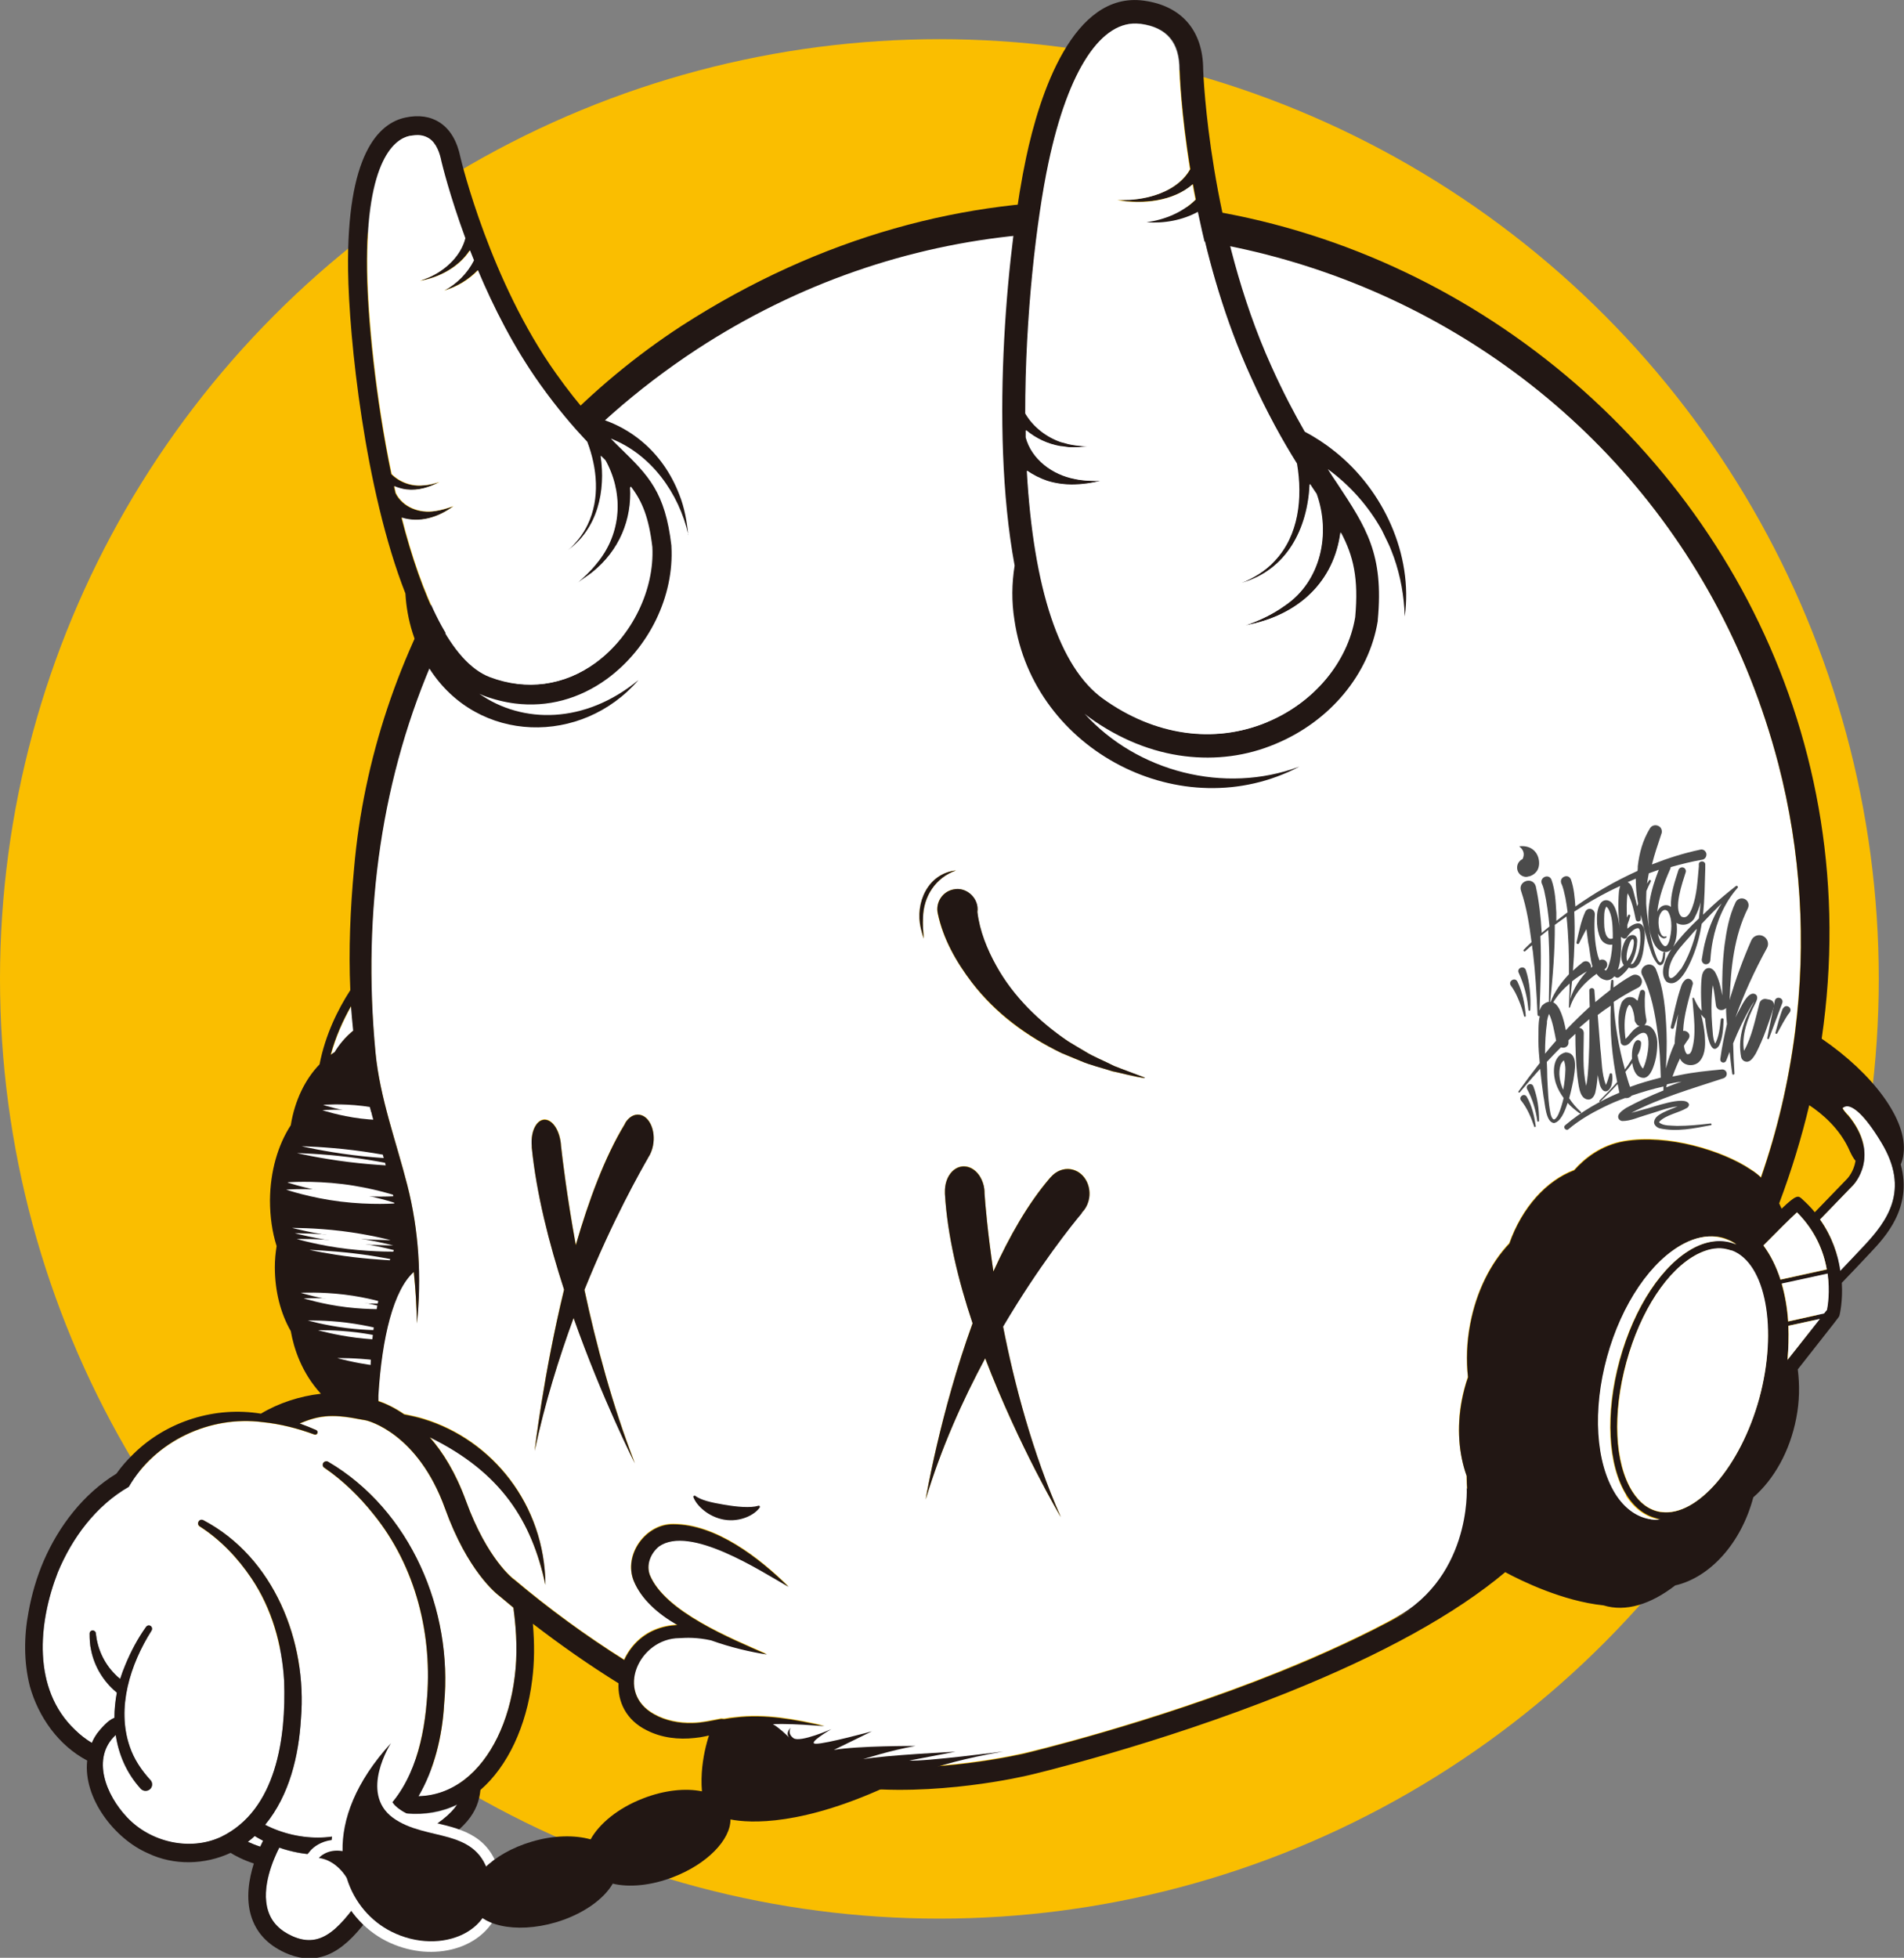 <?xml version="1.0" encoding="UTF-8"?>
<svg id="_レイヤー_2" data-name="レイヤー 2" xmlns="http://www.w3.org/2000/svg" xmlns:xlink="http://www.w3.org/1999/xlink" viewBox="0 0 86.04 88.44">
  <rect x="0" y="0" width="86.04" height="88.44" fill="#808080" stroke="none"/>
  <defs>
    <style>
      .cls-1 {
        fill: none;
      }

      .cls-2 {
        fill: #fff;
      }

      .cls-3 {
        fill: #221714;
      }

      .cls-4 {
        fill: #fabe00;
      }

      .cls-5 {
        fill: #4b4b4b;
      }

      .cls-6 {
        clip-path: url(#clippath);
      }
    </style>
    <clipPath id="clippath">
      <path class="cls-1" d="M16.17,48.03l1.55,5.67.33,2.24s-1.4,2.45-1.31,6.78c0,0-2.57-.46-2.56-.54s-1.21-4.43-1.21-4.43l-.25-2.84s.37-1.99.4-2.08.89-3.39.89-3.39l2.16-1.4Z"/>
    </clipPath>
  </defs>
  <g id="_レイヤー_1-2" data-name="レイヤー 1">
    <g>
      <circle class="cls-4" cx="42.45" cy="44.22" r="42.45"/>
      <g>
        <g>
          <g>
            <g>
              <path class="cls-2" d="M15.13,47.53c.19-.31.46-.67.85-.98-.04-.37-.07-.74-.1-1.11-.36.64-.7,1.38-.92,2.2.06-.04.12-.08.18-.12Z"/>
              <path class="cls-2" d="M11.2,83.2c.15.07.34.15.56.22.04-.1.09-.19.13-.27-.13-.07-.25-.14-.38-.21-.1.09-.2.18-.31.26Z"/>
              <path class="cls-2" d="M22.6,72.13c-.19-.14-1.48-1.18-2.49-3.98-1.23-3.41-3.48-3.96-3.57-3.98l-.34-.06c-1.27-.25-1.85-.13-2.66.2.26.09.51.19.75.3.12.06.05.24-.08.2-.76-.28-1.54-.48-2.34-.56-2.37-.31-4.85.85-6.05,2.92-1.48.85-2.57,2.31-3.21,3.87-.89,2.29-1.15,5.26.77,7.1.23.22.49.43.77.6.07-.15.15-.29.24-.43.15-.18.48-.6.78-.7,0-.38.04-.76.11-1.14,0,0-.01-.01-.02-.02-.58-.48-1-1.16-1.14-1.89-.06-.25-.07-.51-.07-.76,0-.08.06-.14.14-.14.08,0,.14.06.14.13.07.68.36,1.33.84,1.82.08.08.17.16.26.24.07-.22.15-.44.24-.65.25-.6.55-1.17.93-1.7.05-.07.14-.09.21-.04.07.05.08.15.03.22-.96,1.51-1.59,3.47-.98,5.22.19.56.52,1.07.93,1.51.12.12.11.31-.01.42-.12.11-.32.1-.43-.03-.64-.7-.99-1.54-1.12-2.42-1.12,1.04-.44,2.72.51,3.72,1.06,1.13,2.83,1.54,4.24.89,2.52-1.21,2.95-4.5,2.86-7.04-.1-1.64-.56-3.27-1.48-4.65-.61-.91-1.4-1.74-2.32-2.33-.19-.1-.05-.39.15-.29,3.19,1.68,4.7,5.48,4.41,8.97-.1,1.66-.52,3.45-1.62,4.79,1.57.8,3.6.83,5-.29,1.58-1.21,2.13-3.3,2.3-5.23.29-3.02-.49-6.15-2.41-8.52-.63-.79-1.38-1.52-2.2-2.08-.08-.05-.11-.16-.06-.23.05-.07.14-.09.22-.05,3.73,2.2,5.63,6.71,5.24,10.94-.08,1.47-.45,2.96-1.16,4.17.76-.02,1.46-.27,2.08-.75,1.19-.92,2.02-2.61,2.27-4.65.12-.94.1-1.94-.06-3.12-.2-.17-.4-.33-.6-.5Z"/>
              <path class="cls-2" d="M14.32,83.79c-.58-.02-1.16-.13-1.7-.32-.27.53-.83,1.81-.51,2.84.16.52.52.89,1.1,1.16,1.36.61,2.18-.4,3.39-2.14.63-.92,1.28-1.86,2.11-2.3,1.12-.6,1.68-1.08,1.95-1.5-.7.34-1.48.47-2.28.4-.93,1.15-2.26,1.91-4.06,1.87Z"/>
              <path class="cls-2" d="M32.72,77.63c.16-.03.33-.06.5-.07,1.35-.17,2.7.09,4.03.39-1.27-.1-2.57-.19-3.8.06,1.83.94,3.53,1.51,5.04,1.69,3.7.46,7.74-.5,7.78-.51.06-.01,5.72-1.34,11.52-3.68,4.17-1.68,7.37-3.44,9.52-5.24-.86-1.3-1.05-2.67-1.04-3.62-.35-.99-.45-2.18-.22-3.41.07-.37.17-.72.28-1.05-.09-.75-.06-1.57.1-2.4.28-1.48.93-2.75,1.77-3.64.57-1.62,1.68-2.84,2.93-3.31.46-.52,1.2-1.13,2.27-1.31,1.96-.33,4.44.43,5.69,1.27,0,0,.02.01.03.02.16.1.31.22.45.35.74-2.13,1.26-4.33,1.54-6.57.52-4.05.27-8.18-.76-12.13C74.76,13.11,49.91,3.73,31.48,15.75c-10.9,7.16-15.75,18.96-14.52,31.77.2,2.06.93,4,1.44,6,.52,2.03.65,4.17.43,6.24,0-.76-.05-1.55-.14-2.33-.91.81-1.44,2.94-1.6,5.58,0,.08,0,.17,0,.26.28.1.7.28,1.17.6.33.07.66.14.88.21,3.09.94,5.48,3.86,5.5,7.49-.62-2.89-2-5.08-5.23-6.67.59.67,1.18,1.6,1.64,2.88.96,2.65,2.14,3.52,2.15,3.53l.03.02c1.54,1.3,3.25,2.55,4.97,3.63.27-.59.75-1.09,1.37-1.35.33-.14.68-.21,1.03-.23-.89-.51-1.63-1.17-1.97-1.99-.47-1.18.54-2.57,1.79-2.56,1.93,0,3.9,1.53,5.21,2.83-1.31-.75-4.47-2.81-5.86-1.83-.37.31-.59.82-.41,1.3.69,1.66,3.66,2.86,5.29,3.58-.74-.11-1.64-.31-2.53-.64-.64-.14-1.1-.12-1.43-.1-1.8,0-2.95,2.45-1.13,3.45.5.28,1.12.41,1.73.39.43,0,.86-.11,1.29-.19M25.92,59.52c-.67,1.8-1.3,3.84-1.76,6.01,0,0,.4-3.47,1.33-7.29-.68-2.09-1.25-4.34-1.46-6.42,0-.02,0-.03,0-.05,0,0,0-.01,0-.02h0c-.03-.35.03-.71.19-.94.26-.39.68-.31.94.19.09.16.14.35.17.54,0,.06.02.13.02.19.06.55.26,2.25.67,4.5.58-2.01,1.31-3.98,2.21-5.46,0-.01.01-.02.02-.04,0,0,0,0,0-.01h0c.17-.26.4-.41.65-.37.41.06.7.62.63,1.25-.02.21-.08.4-.16.55-.03.05-.06.1-.09.15-.34.57-1.6,2.8-2.87,5.95.52,2.43,1.26,5.22,2.28,7.84,0,0-1.46-2.89-2.77-6.57ZM41.61,41.93c-.27-1.15.33-2.47,1.59-2.61-.93.33-1.47,1.18-1.49,2.13-.01.32.01.63.03.95-.05-.15-.09-.31-.13-.47ZM44.52,61.35c-1.01,1.88-1.99,4.05-2.69,6.38,0,0,.65-3.9,2.12-7.96-.65-1.94-1.14-3.97-1.25-5.85,0-.02,0-.03,0-.05,0,0,0-.01,0-.02h0c-.01-.36.1-.71.33-.94.38-.38.95-.28,1.26.24.1.17.17.36.19.56,0,.06.01.13.01.19.03.47.14,1.77.4,3.53.72-1.58,1.57-3.08,2.57-4.24,0-.01.02-.02.03-.03,0,0,0,0,.01-.01h0c.23-.25.55-.39.88-.34.56.08.93.66.84,1.29-.03.21-.11.39-.22.54-.04.05-.08.1-.12.14-.43.51-1.95,2.41-3.56,5.13.52,2.61,1.33,5.71,2.61,8.61,0,0-1.9-3.21-3.42-7.18ZM50.25,48.39c-.42-.14-1.01-.29-1.42-.46-.14-.05-.75-.31-.87-.36-1.57-.75-2.98-1.78-4.05-3.19-.7-.92-1.3-1.97-1.54-3.12-.1-.49.21-.98.7-1.08.6-.14,1.18.41,1.09,1.02.1.85.44,1.69.86,2.44.75,1.37,1.93,2.52,3.24,3.4.11.07.65.39.77.46.36.23.92.45,1.3.65.45.18.91.35,1.37.52.01,0,.02.02.01.03-.47-.06-.98-.21-1.47-.31Z"/>
              <path class="cls-3" d="M48.88,54.79s.08-.09.12-.14c.11-.15.19-.34.22-.54.09-.63-.28-1.2-.84-1.29-.33-.05-.66.09-.88.34h0s0,0-.01.01c0,.01-.02.02-.03.03-1,1.16-1.85,2.66-2.57,4.24-.26-1.77-.37-3.06-.4-3.53,0-.06,0-.13-.01-.19-.02-.19-.09-.39-.19-.56-.31-.51-.88-.62-1.26-.24-.23.23-.34.58-.33.94h0s0,.01,0,.02c0,.02,0,.03,0,.05.11,1.88.6,3.91,1.25,5.85-1.47,4.05-2.12,7.96-2.12,7.96.7-2.33,1.68-4.5,2.69-6.38,1.52,3.97,3.42,7.18,3.42,7.18-1.28-2.91-2.1-6.01-2.61-8.61,1.61-2.73,3.13-4.62,3.56-5.13Z"/>
              <path class="cls-3" d="M29.28,52.31s.06-.09.09-.15c.08-.16.14-.35.16-.55.07-.63-.22-1.19-.63-1.25-.25-.04-.49.11-.65.38h0s0,0,0,.01c0,.01-.01.02-.02.04-.9,1.48-1.63,3.45-2.21,5.46-.41-2.25-.61-3.95-.67-4.5,0-.06-.01-.13-.02-.19-.03-.19-.09-.38-.17-.54-.26-.5-.68-.58-.94-.19-.16.24-.22.59-.19.94h0s0,.01,0,.02c0,.02,0,.03,0,.05.21,2.08.78,4.33,1.46,6.42-.93,3.83-1.33,7.29-1.33,7.29.46-2.17,1.1-4.2,1.76-6.01,1.3,3.68,2.77,6.57,2.77,6.57-1.02-2.62-1.76-5.41-2.28-7.84,1.27-3.15,2.54-5.37,2.87-5.95Z"/>
              <path class="cls-3" d="M31.41,67.56s-.1.01-.08.06c.14.4.69.91,1.4,1.03s1.37-.21,1.6-.55c.03-.04-.01-.1-.06-.08-.36.11-.97.05-1.56-.05s-1.02-.2-1.3-.4Z"/>
              <path class="cls-2" d="M85.02,51.6c-.81-1.34-1.29-1.6-1.5-1.64-.12-.02-.2.03-.26.08.03.07.13.2.23.3h.01c1.54,1.86.25,3.17.24,3.19l-1.5,1.55c.56.79.81,1.61.92,2.32.38-.39.76-.8,1.07-1.13,1.06-1.13,2.08-2.52.79-4.67Z"/>
              <path class="cls-3" d="M85.89,52.61c.06-.14.11-.31.13-.5.19-1.52-1.39-3.61-3.7-5.19C86.29,19.76,56-1.53,30.8,14.72c-8.29,5.4-13.95,14.63-14.8,24.51-.17,1.82-.25,3.66-.17,5.5-.57.88-1.13,2.02-1.39,3.35-.65.67-1.12,1.63-1.3,2.75-.58.89-.93,2.08-.94,3.39,0,.74.1,1.44.3,2.07-.05.31-.08.62-.08.95,0,1.09.26,2.09.72,2.89.14.79.49,1.88,1.36,2.83-.96.11-1.91.42-2.71.9-2.05-.34-4.24.33-5.74,1.8-.3.29-.55.57-.79.91-1.49.91-2.6,2.36-3.29,3.95-.31.72-.54,1.51-.68,2.29-.21,1.1-.22,2.27.06,3.37.39,1.39,1.3,2.67,2.59,3.35-.19,1.7,1.24,3.54,2.75,4.19,1.17.56,2.57.52,3.73-.02.21.13.56.32,1.05.48-.22.7-.37,1.57-.12,2.38.23.74.74,1.29,1.53,1.65.29.13.56.21.82.24,1.58.2,2.62-1.3,3.55-2.65.58-.84,1.18-1.7,1.83-2.05,2.01-1.07,2.53-1.91,2.63-2.89,1.23-1.07,2.08-2.87,2.34-4.98.1-.79.11-1.61.03-2.53,1.25.96,2.56,1.88,3.87,2.69-.04.83.34,1.66,1.27,2.12.68.35,1.45.43,2.17.35.34-.03.66-.11.98-.2l-.6-.05s.56.31.63.35c2.17,1.18,4.18,1.89,5.97,2.11,3.89.48,7.96-.49,8.13-.53.06-.01,5.78-1.36,11.65-3.72,4.34-1.74,7.63-3.57,9.87-5.45.72.39,2.6,1.31,4.44,1.5,1.01.31,2.14-.05,3.24-.9,1.57-.36,2.98-1.9,3.53-3.98.93-.81,1.65-2.07,1.94-3.57.15-.76.16-1.51.07-2.21,1.83-2.32,1.86-2.37,1.87-2.4l.02-.06c.01-.05.15-.63.1-1.45.45-.47.93-.97,1.31-1.38.65-.69,1.88-2.01,1.36-3.94ZM81.75,49.92c.58.38,1.41,1.07,1.85,2.1.07.15.15.3.25.42-.08.49-.36.79-.38.81l-1.46,1.51c-.17-.21-.37-.41-.59-.61-.16-.14-.23-.2-.91.45-.04-.08-.07-.16-.11-.24.56-1.49,1.01-2.97,1.36-4.44ZM15.97,46.55c-.38.31-.66.66-.85.98-.06.04-.12.07-.18.12.22-.82.56-1.56.92-2.2.03.37.06.74.1,1.11ZM11.76,83.42c-.22-.07-.4-.15-.56-.22.11-.08.21-.17.31-.26.12.07.25.15.38.21-.04.08-.08.17-.13.27ZM18.71,83.02c-.83.44-1.48,1.39-2.11,2.3-1.2,1.74-2.03,2.75-3.39,2.14-.58-.26-.94-.64-1.1-1.16-.32-1.03.24-2.31.51-2.84.55.19,1.12.3,1.7.32,1.79.03,3.13-.72,4.06-1.87.8.07,1.58-.06,2.28-.4-.27.42-.83.9-1.95,1.5ZM20.99,80.39c-.63.48-1.32.73-2.08.75.71-1.21,1.08-2.71,1.16-4.17.4-4.23-1.51-8.75-5.24-10.94-.07-.04-.17-.02-.22.05-.05.08-.03.19.06.23.83.57,1.57,1.29,2.2,2.08,1.93,2.37,2.7,5.5,2.41,8.52-.16,1.93-.72,4.02-2.3,5.23-1.41,1.12-3.44,1.09-5,.29,1.1-1.33,1.52-3.12,1.62-4.79.29-3.49-1.22-7.29-4.41-8.97-.2-.1-.34.19-.15.29.92.59,1.71,1.42,2.32,2.33.93,1.37,1.39,3.01,1.48,4.65.09,2.54-.34,5.83-2.86,7.04-1.4.65-3.18.24-4.24-.89-.95-1-1.63-2.68-.51-3.72.13.88.49,1.72,1.12,2.42.11.13.3.14.43.03.12-.11.13-.3.01-.42-.4-.44-.74-.94-.93-1.51-.6-1.75.03-3.71.98-5.22.05-.07.04-.17-.03-.22-.07-.05-.16-.03-.21.04-.38.53-.68,1.1-.93,1.7-.09.21-.17.43-.24.65-.09-.07-.18-.15-.26-.24-.48-.49-.77-1.14-.84-1.82,0-.07-.07-.13-.14-.13-.08,0-.14.06-.14.14,0,.25.01.51.07.76.15.74.57,1.42,1.14,1.89,0,0,.01.01.02.02-.07.38-.11.76-.11,1.14-.3.1-.64.52-.78.7-.1.14-.18.28-.24.43-.28-.17-.54-.37-.77-.6-1.93-1.84-1.66-4.81-.77-7.1.65-1.57,1.73-3.02,3.21-3.87,1.2-2.07,3.67-3.23,6.05-2.92.79.08,1.58.28,2.34.56.13.04.2-.14.08-.2-.25-.11-.5-.21-.75-.3.81-.34,1.4-.45,2.66-.2l.34.06c.09.02,2.34.57,3.57,3.98,1.01,2.81,2.3,3.84,2.49,3.98.2.17.4.33.6.5.16,1.18.18,2.18.06,3.12-.25,2.04-1.08,3.73-2.27,4.65ZM32.59,77.65c-.43.08-.86.18-1.29.19-.61.02-1.23-.11-1.73-.39-1.82-1-.68-3.44,1.13-3.45.33-.02.79-.04,1.43.1.89.32,1.8.53,2.53.64-1.63-.72-4.6-1.92-5.29-3.58-.18-.47.03-.99.41-1.3,1.39-.98,4.55,1.08,5.86,1.83-1.32-1.3-3.28-2.83-5.21-2.83-1.25-.02-2.26,1.38-1.79,2.56.34.82,1.08,1.48,1.97,1.99-.36.02-.7.09-1.03.23-.62.26-1.1.76-1.37,1.35-1.72-1.08-3.43-2.33-4.97-3.63l-.03-.02s-1.19-.89-2.15-3.53c-.47-1.28-1.05-2.21-1.64-2.88,3.24,1.59,4.61,3.79,5.23,6.67-.03-3.63-2.41-6.55-5.5-7.49-.22-.07-.55-.15-.88-.21-.47-.33-.89-.51-1.17-.6,0-.09,0-.18,0-.26.16-2.64.69-4.77,1.6-5.58.08.78.13,1.57.14,2.33.22-2.07.09-4.21-.43-6.24-.51-2-1.24-3.94-1.44-6-1.22-12.81,3.62-24.61,14.52-31.77,18.43-12.03,43.28-2.65,48.87,18.72,1.03,3.95,1.28,8.08.76,12.13-.29,2.23-.8,4.44-1.54,6.57-.14-.14-.29-.25-.45-.35,0,0-.02-.01-.03-.02-1.25-.84-3.74-1.6-5.69-1.27-1.06.18-1.81.79-2.27,1.31-1.26.47-2.36,1.69-2.93,3.31-.84.88-1.49,2.16-1.77,3.64-.16.83-.18,1.65-.1,2.4-.12.33-.21.69-.28,1.05-.23,1.23-.14,2.42.22,3.41,0,.96.18,2.32,1.04,3.62-2.15,1.8-5.35,3.56-9.52,5.24-5.8,2.33-11.46,3.66-11.52,3.68-.04,0-4.07.97-7.78.51-1.51-.19-3.2-.76-5.04-1.69,1.23-.25,2.53-.16,3.8-.06-1.32-.3-2.68-.56-4.03-.39-.17.02-.33.04-.5.07M74.64,68.63s-.07,0-.1-.02c-.6-.11-1.13-.5-1.52-1.13-.9-1.42-1.04-3.79-.38-6.19s2-4.36,3.49-5.13c.5-.25.99-.35,1.45-.3.15.02.3.05.44.11.16.06.31.14.46.24-.03-.01-.06-.03-.1-.04-.55-.2-1.17-.14-1.8.18-1.43.73-2.72,2.68-3.38,5.09-.66,2.41-.54,4.75.31,6.1.37.59.88.96,1.46,1.07.03,0,.06.01.09.01-.14,0-.27,0-.4,0ZM79.49,63.18c-.84,3.06-2.8,5.33-4.4,5.13-.03,0-.06,0-.09-.01-.49-.09-.91-.4-1.24-.92-.81-1.28-.91-3.52-.27-5.84s1.87-4.19,3.21-4.88c.41-.21.81-.29,1.18-.25.12.02.24.04.36.09,1.54.57,2.1,3.57,1.25,6.69ZM79.69,56.26c.64-.64,1.23-1.23,1.51-1.49.84.83,1.21,1.77,1.35,2.58l-2.09.46c-.19-.59-.45-1.11-.77-1.54ZM80.77,61.44c.05-.53.07-1.05.04-1.55l1.42-.31c-.33.42-.86,1.09-1.47,1.86ZM82.55,59.18s-.07.09-.13.16l-1.62.36c-.04-.61-.14-1.18-.29-1.7l2.07-.45c.11.81,0,1.45-.03,1.64ZM83.16,57.41c-.1-.71-.36-1.53-.92-2.32l1.5-1.55s1.3-1.33-.24-3.17h-.01c-.1-.11-.2-.24-.23-.31.06-.05.14-.1.26-.08.21.03.69.29,1.5,1.64,1.3,2.15.27,3.54-.79,4.67-.32.34-.7.74-1.07,1.13Z"/>
              <path class="cls-2" d="M80.77,61.44c.61-.77,1.14-1.44,1.47-1.86l-1.42.31c.02.5,0,1.01-.04,1.55Z"/>
              <path class="cls-2" d="M81.2,54.77c-.29.26-.88.85-1.51,1.49.32.43.58.95.77,1.54l2.09-.46c-.14-.8-.51-1.74-1.35-2.58Z"/>
              <path class="cls-2" d="M80.52,57.99c.15.52.25,1.09.29,1.7l1.62-.36c.06-.07.1-.13.13-.16.04-.19.14-.83.03-1.64l-2.07.45Z"/>
              <path class="cls-2" d="M73.49,67.55c-.85-1.36-.97-3.69-.31-6.1.66-2.41,1.96-4.36,3.38-5.09.62-.32,1.25-.38,1.8-.18.03.01.06.03.1.04-.14-.1-.29-.18-.46-.24-.14-.05-.29-.09-.44-.11-.46-.06-.95.04-1.45.3-1.49.76-2.83,2.73-3.49,5.13s-.51,4.77.38,6.19c.4.63.93,1.02,1.52,1.13.03,0,.07.01.1.02.13.02.27.02.4,0-.03,0-.06,0-.09-.01-.58-.11-1.08-.48-1.46-1.07Z"/>
              <path class="cls-2" d="M78.25,56.49c-.12-.04-.24-.07-.36-.09-.37-.05-.76.04-1.18.25-1.35.69-2.58,2.56-3.21,4.88s-.53,4.56.27,5.84c.33.52.74.83,1.24.92.03,0,.06,0,.09.01,1.6.2,3.56-2.07,4.4-5.13.85-3.12.3-6.12-1.25-6.69Z"/>
              <path class="cls-3" d="M51.71,48.67c-.46-.18-.92-.34-1.37-.52-.38-.2-.94-.42-1.3-.65-.12-.07-.66-.39-.77-.46-1.3-.88-2.48-2.03-3.24-3.4-.42-.75-.76-1.59-.86-2.44.09-.61-.49-1.16-1.09-1.02-.49.1-.81.59-.7,1.08.24,1.15.83,2.19,1.54,3.12,1.08,1.4,2.49,2.43,4.05,3.19.12.05.73.3.87.36.4.18.99.32,1.42.46.49.1.99.25,1.47.31,0-.01,0-.02-.01-.03Z"/>
              <path class="cls-3" d="M43.2,39.32c-1.27.14-1.86,1.46-1.59,2.61.04.16.08.31.13.47-.02-.32-.05-.63-.03-.95.02-.95.56-1.8,1.49-2.13Z"/>
            </g>
            <g>
              <path class="cls-3" d="M60.3,20.38c-.42-.34-.87-.63-1.34-.88-.47-.82-.98-1.78-1.51-2.96-2.79-6.17-3.07-13.1-3.08-13.39,0-1.76-.97-2.89-2.68-3.12-3.21-.44-4.72,4.26-5.32,7.09-.78,3.63-1.69,12.1-.52,18.43-.13.81-.14,1.63-.01,2.45.85,5.92,7.59,9.41,12.88,6.63-3.4,1.27-7.35.22-9.71-2.39.07.06.15.12.23.18,1.35.97,2.82,1.56,4.3,1.74,1.39.17,2.79,0,4.11-.56,2.45-1.02,4.22-3.14,4.61-5.55v-.02s0-.02,0-.02c.28-2.98-.52-4.18-1.84-6.18-.14-.2-.28-.42-.42-.64,1,.73,1.84,1.67,2.45,2.77,0,0,.29.6.29.6.09.18.18.44.25.62.3.85.46,1.75.49,2.67.38-2.79-.96-5.72-3.19-7.48ZM57.26,32.62c-2.39.99-5.08.6-7.4-1.07-1.96-1.41-3.14-4.96-3.44-10.29.28.2.59.35.91.46.8.25,1.62.19,2.42,0-.39,0-.78,0-1.16-.09-1.01-.19-1.95-.88-2.22-1.88,0-.11,0-.22,0-.32.44.37.97.62,1.54.72.08,0,.31.04.39.05.3.01.62,0,.91-.04-.29-.01-.6-.04-.89-.1-.08-.02-.29-.08-.37-.1-.66-.22-1.25-.69-1.6-1.29,0-4.35.51-8.8,1.05-11.33.9-4.2,2.4-6.49,4.13-6.27,0,0,.01,0,.02,0,1.19.16,1.77.84,1.76,2.08v.02c0,.15.07,1.93.48,4.47-.51.92-1.71,1.32-2.73,1.38,0,0-.56.01-.56.01,1.15.2,2.53.06,3.41-.71.04.22.08.45.13.69-.58.58-1.4.91-2.21,1.02.79.06,1.62-.09,2.32-.47.47,2.27,1.2,4.88,2.35,7.41.76,1.69,1.47,2.95,2.11,3.97.26,1.53.09,3.25-1.01,4.4-.41.45-.95.77-1.52,1,2.11-.58,3.03-2.48,3.12-4.48.1.16.2.3.3.45.64,1.79.2,3.94-1.43,5.04-.54.39-1.16.69-1.8.9,2.48-.45,4.03-2.04,4.32-4.21.57,1.07.81,2.08.65,3.84-.34,2.04-1.86,3.85-3.97,4.73Z"/>
              <path class="cls-2" d="M60.57,24.05c-.28,2.17-1.83,3.76-4.32,4.21.65-.22,1.26-.51,1.8-.9,1.63-1.1,2.07-3.25,1.43-5.04-.1-.15-.2-.3-.3-.45-.09,1.99-1.01,3.89-3.12,4.48.57-.23,1.11-.55,1.52-1,1.1-1.16,1.27-2.87,1.01-4.4-.63-1.02-1.34-2.28-2.11-3.97-1.14-2.53-1.88-5.14-2.35-7.41-.7.38-1.52.53-2.32.47.81-.11,1.63-.44,2.21-1.02-.05-.23-.09-.46-.13-.69-.88.77-2.26.92-3.41.71,0,0,.56-.01.56-.01,1.03-.06,2.22-.46,2.73-1.38-.41-2.54-.47-4.33-.48-4.47v-.02c0-1.24-.57-1.92-1.76-2.08,0,0-.01,0-.02,0-1.73-.21-3.24,2.07-4.13,6.27-.54,2.53-1.06,6.98-1.05,11.33.35.6.94,1.06,1.6,1.29.08.02.29.08.37.1.29.06.6.09.89.1-.29.03-.62.05-.91.04-.08,0-.31-.04-.39-.05-.57-.1-1.1-.36-1.54-.72,0,.11,0,.22,0,.32.27,1,1.21,1.69,2.22,1.88.38.08.77.09,1.16.09-.8.2-1.62.25-2.42,0-.32-.1-.63-.26-.91-.46.3,5.33,1.48,8.88,3.44,10.29,2.32,1.67,5.01,2.06,7.4,1.07,2.11-.87,3.63-2.69,3.97-4.73.16-1.76-.08-2.77-.65-3.84Z"/>
              <path class="cls-3" d="M31.1,24.16c-.06-.61-.17-1.23-.4-1.81-.76-1.98-2.31-3.18-4.07-3.57-.46-.52-.96-1.14-1.52-1.93-2.94-4.13-4.25-9.51-4.3-9.73-.15-.74-.46-1.27-.93-1.58-.43-.28-.95-.36-1.56-.23-1.22.26-2.66,1.67-2.59,6.91.04,3.05.75,9.9,2.59,14.59.07,1.2.42,2.37,1.09,3.4,2.19,3.41,6.89,3.47,9.44.51-2.41,1.99-5.24,1.99-7.19.62.06.03.12.05.18.08.48.18.96.3,1.44.36,1.46.18,2.9-.2,4.16-1.12,1.89-1.39,3.03-3.73,2.9-5.98v-.03c-.28-2.42-1.04-3.17-2.3-4.4-.14-.14-.29-.28-.44-.44,1.82.71,3.08,2.46,3.51,4.36ZM26.91,29.94c-1.42,1.04-3.12,1.27-4.77.65-1.78-.67-3.1-3.69-4-7.2.79.25,1.65,0,2.34-.52-.23.09-.58.19-.82.22-.71.12-1.47-.17-1.79-.81-.02-.1-.05-.21-.07-.31.18.08.37.13.56.15.53.06,1.03-.1,1.49-.34-.24.07-.48.14-.73.15-.53.06-1.07-.14-1.44-.51-.72-3.46-1.07-7.07-1.1-9.22-.06-5.08,1.31-5.92,1.9-6.05.19-.04.36-.05.51-.03s.27.06.38.14c.34.22.49.68.56,1.03h0c.03.13.36,1.54,1.08,3.47-.2.8-.89,1.44-1.64,1.77,0,0-.41.16-.41.16.89-.15,1.77-.63,2.26-1.38.06.15.12.3.18.45-.29.58-.78,1.07-1.35,1.37.58-.17,1.11-.49,1.53-.92.69,1.64,1.61,3.47,2.8,5.14.82,1.15,1.52,1.96,2.14,2.61.45,1.19.57,2.57.02,3.73-.21.45-.53.84-.9,1.18,1.37-.98,1.74-2.69,1.5-4.28.07.07.14.14.2.2.04.08.09.17.13.25.7,1.47.53,3.16-.53,4.42-.25.32-.57.61-.87.88.22-.16.46-.31.68-.48,1.24-.99,1.81-2.4,1.72-3.86.51.66.81,1.38.97,2.73.1,1.93-.92,4.02-2.55,5.22Z"/>
              <path class="cls-2" d="M28.49,22c.09,1.46-.48,2.87-1.72,3.86-.22.17-.45.32-.68.48.3-.27.62-.56.87-.88,1.06-1.26,1.23-2.95.53-4.42-.04-.09-.09-.18-.13-.25-.07-.07-.13-.13-.2-.2.24,1.6-.13,3.31-1.5,4.28.37-.34.69-.73.9-1.18.56-1.17.43-2.54-.02-3.73-.61-.65-1.32-1.46-2.14-2.61-1.19-1.67-2.11-3.5-2.8-5.14-.42.44-.95.75-1.53.92.57-.3,1.06-.79,1.35-1.37-.06-.15-.12-.3-.18-.45-.49.75-1.38,1.23-2.26,1.38,0,0,.41-.16.41-.16.75-.33,1.44-.97,1.64-1.77-.71-1.93-1.05-3.34-1.08-3.46h0c-.07-.36-.22-.83-.56-1.05-.11-.07-.24-.12-.38-.14s-.32,0-.51.03c-.59.13-1.97.97-1.9,6.05.03,2.15.38,5.76,1.1,9.22.37.37.91.57,1.44.51.25-.01.49-.08.73-.15-.46.24-.96.4-1.49.34-.19-.02-.38-.08-.56-.15.02.1.05.21.07.31.32.64,1.08.93,1.79.81.24-.03.59-.14.82-.22-.69.52-1.55.77-2.34.52.9,3.51,2.22,6.52,4,7.2,1.65.62,3.34.39,4.77-.65,1.63-1.19,2.65-3.29,2.55-5.22-.16-1.34-.46-2.07-.97-2.73Z"/>
            </g>
          </g>
          <g>
            <path class="cls-2" d="M22.13,84.84c-.51-2.35-2.85-1.61-4.38-2.73-1.53-1.13-.08-3.37-.08-3.37-1.62,1.77-2.22,3.46-2.19,4.88-.72-.12-1.07.31-1.07.31.82.11,1.26.9,1.26.91.34,1.11,1.1,1.96,2.02,2.42,2.25,1.13,4.94-.04,4.44-2.4Z"/>
            <path class="cls-2" d="M18.96,88.14c-.5-.06-1.01-.21-1.49-.45-1.06-.53-1.87-1.5-2.25-2.65-.08-.13-.4-.56-.88-.62l-.89-.12.57-.69c.15-.18.49-.43.97-.49.09-1.19.6-2.84,2.3-4.71l.78.6s-.33.52-.47,1.13c-.25,1.07.26,1.45.43,1.57.48.36,1.08.5,1.71.65,1.16.28,2.47.59,2.86,2.38.24,1.09-.11,2.09-.95,2.74-.72.56-1.71.78-2.71.66ZM15.81,84.17c.18.2.28.37.3.41l.03.05.02.05c.29.93.93,1.7,1.77,2.12,1.09.55,2.35.51,3.14-.1.38-.29.78-.83.59-1.75-.24-1.13-.93-1.34-2.12-1.62-.67-.16-1.42-.34-2.07-.81-.52-.38-.78-.88-.86-1.39-.42.84-.63,1.68-.61,2.48v.6s-.17-.03-.17-.03Z"/>
          </g>
          <path class="cls-3" d="M41.09,79.53l2.09-.4s-3.24.16-4.18.34c0,0,1.23-.4,2.37-.6,0,0-2.61-.01-3.69.18l1.72-.84s-2.09.57-2.53.56c-.44,0,.7-.66.7-.66,0,0-1.41.62-1.71.41-.3-.21-.13-.47-.13-.47,0,0-.26.23-.06.45.2.22-.65-.76-1.25-.82s-1.4.57-1.4.57l-.5-.14-.35-.08s-.58,1.35-.45,2.89c-.73-.15-1.69-.06-2.66.32-1.12.43-1.98,1.14-2.37,1.85-.71-.2-1.67-.19-2.65.1-1.81.53-3.05,1.78-2.75,2.79.3,1.01,2.01,1.39,3.82.86,1.22-.36,2.17-1.04,2.58-1.75.74.18,1.74.09,2.74-.3,1.53-.59,2.58-1.68,2.58-2.6.87.17,3.26.32,7.37-1.63,0,0,1.5-.84,4.96-1.44,0,0-3.55.46-4.25.41Z"/>
          <path class="cls-3" d="M22.13,84.84c-.51-2.35-2.85-1.61-4.38-2.73-1.53-1.13-.08-3.37-.08-3.37-1.62,1.77-2.22,3.46-2.19,4.88-.72-.12-1.07.31-1.07.31.82.11,1.26.9,1.26.91.34,1.11,1.1,1.96,2.02,2.42,2.25,1.13,4.94-.04,4.44-2.4Z"/>
        </g>
        <path class="cls-3" d="M66.28,67.22s.23,4.25-3.59,6.05c0,0,3.41-1.61,5.73-3.59"/>
        <g class="cls-6">
          <g>
            <path class="cls-2" d="M18.05,56.54s-1.06.03-2.34-.12-2.3-.45-2.3-.45c0,0,1.06-.03,2.34.12s2.3.45,2.3.45Z"/>
            <path class="cls-2" d="M18,56.95s-.91-.03-2.02-.16-2-.33-2-.33c0,0,.91.03,2.02.16s2,.33,2,.33Z"/>
            <path class="cls-2" d="M17.77,56.26s-1.01.01-2.24-.14-2.21-.41-2.21-.41c0,0,1.01-.01,2.24.14s2.21.41,2.21.41Z"/>
            <path class="cls-2" d="M17.65,56.02s-1.01.01-2.24-.14-2.21-.41-2.21-.41c0,0,1.01-.01,2.24.14s2.21.41,2.21.41Z"/>
            <path class="cls-2" d="M17.91,54.36s-1.14.09-2.52-.08-2.46-.54-2.46-.54c0,0,1.14-.09,2.52.08s2.46.54,2.46.54Z"/>
            <path class="cls-2" d="M17.95,54.03s-1.14.09-2.52-.08c-1.37-.17-2.46-.54-2.46-.54,0,0,1.14-.09,2.52.08s2.46.54,2.46.54Z"/>
            <path class="cls-2" d="M18.1,50.58s-.81.07-1.79-.05-1.74-.38-1.74-.38c0,0,.81-.07,1.79.05s1.74.38,1.74.38Z"/>
            <path class="cls-2" d="M18.09,52.67s-1.06-.02-2.35-.18-2.32-.4-2.32-.4c0,0,1.06.02,2.35.18s2.32.4,2.32.4Z"/>
            <path class="cls-2" d="M18.3,52.36s-1.06-.02-2.35-.18-2.32-.4-2.32-.4c0,0,1.06.02,2.35.18s2.32.4,2.32.4Z"/>
            <path class="cls-2" d="M18.13,50.34s-.81.07-1.79-.05-1.74-.38-1.74-.38c0,0,.81-.07,1.79.05s1.74.38,1.74.38Z"/>
            <path class="cls-2" d="M17.62,59.13s-.89.05-1.97-.08-1.93-.4-1.93-.4c0,0,.89-.05,1.97.08s1.93.4,1.93.4Z"/>
            <path class="cls-2" d="M17.86,60.53s-.8.02-1.76-.1-1.73-.34-1.73-.34c0,0,.8-.02,1.76.1s1.73.34,1.73.34Z"/>
            <path class="cls-2" d="M18.73,61.79s-.8.02-1.76-.1-1.73-.34-1.73-.34c0,0,.8-.02,1.76.1s1.73.34,1.73.34Z"/>
            <path class="cls-2" d="M17.4,60.09s-.8.02-1.76-.1-1.73-.34-1.73-.34c0,0,.8-.02,1.76.1s1.73.34,1.73.34Z"/>
            <path class="cls-2" d="M17.49,58.88s-.89.05-1.97-.08-1.93-.4-1.93-.4c0,0,.89-.05,1.97.08s1.93.4,1.93.4Z"/>
          </g>
        </g>
        <g>
          <path class="cls-5" d="M69.03,39.6s0,0,0,0c0,0,.02,0,.05-.01,0,0,.01,0,.02,0,.14-.04.43-.17.45-.56.02-.45-.29-.87-.9-.8-.02,0,.34.2.15.58,0,0,0,0,0,0-.13.06-.22.18-.24.33-.03.23.13.44.36.47.03,0,.07,0,.1,0Z"/>
          <path class="cls-5" d="M68.79,44.34c.15.41.24.84.28,1.28,0,.02.02.04.04.04.02,0,.04-.02.04-.04.02-.3.01-.6-.02-.9-.03-.31-.08-.6-.18-.9-.08-.23-.43-.09-.32.13.06.12.11.26.16.39Z"/>
          <path class="cls-5" d="M68.28,44.53c.14.18.26.43.35.65.1.23.18.48.24.72,0,.02.02.03.04.03.02,0,.04-.02.04-.04-.05-.53-.14-1.06-.38-1.55-.12-.22-.44-.01-.29.19Z"/>
          <path class="cls-5" d="M80.2,45.22s-.34,1.66-.34,1.67c-.01.05.06.07.08.02l.6-1.6c.08-.24-.28-.34-.34-.1Z"/>
          <path class="cls-5" d="M80.57,45.54c-.08.18-.13.38-.19.56-.05.18-.1.36-.15.55,0,.02,0,.04.02.05.02.01.05,0,.06-.02.09-.17.18-.33.27-.49.07-.12.2-.35.29-.45.16-.21-.17-.42-.29-.19Z"/>
          <path class="cls-5" d="M69.01,49.2c.24.44.39.94.46,1.44,0,.02.02.03.04.03.02,0,.04-.02.04-.04,0-.53-.07-1.06-.26-1.56-.08-.2-.38-.06-.28.13Z"/>
          <path class="cls-5" d="M68.74,49.72c.27.33.45.76.59,1.17,0,.02.02.03.04.02.02,0,.03-.02.03-.04-.07-.46-.17-.92-.41-1.33-.12-.19-.39.02-.25.18Z"/>
          <path class="cls-5" d="M79.82,45.13c-.14-.03-.27.05-.31.19-.19.72-.34,1.51-.7,2.15-.12-.71.17-1.49.5-2.12.06-.13.18-.33.01-.44-.34-.17-.65.61-.79.84-.04.07-.07.15-.11.22.39-1.08.87-2.13,1.42-3.13.12-.2.04-.46-.18-.56-.2-.09-.43,0-.52.2-.38.86-.69,1.72-.96,2.61,0,.03-.01.05-.02.08.05-1.43.2-2.89.83-4.15.07-.16,0-.34-.15-.41-.16-.07-.34,0-.41.15-.3.63-.41,1.29-.5,1.94-.09.76-.12,1.51-.1,2.27-.07-.36-.14-.72-.33-1.06-.03-.05-.11-.14-.2-.17-.18-.06-.33.11-.36.24-.07.12-.1.9-.04,1.68-.16-.15-.27-.38-.35-.57,0-.01-.02-.02-.04-.02-.02,0-.03.02-.03.04.05.77.2,1.63-.04,2.36-.06.13-.1.16-.2.15-.08-.06-.11-.19-.14-.33,0-.02,0-.04,0-.06.07-.11.14-.21.21-.31.12-.2-.08-.38-.25-.35.03-.72.26-1.44.44-2.13,0-.06-.02-.11-.06-.16-.23-.21-.43.12-.48.31-.2.59-.32,1.2-.46,1.8-.02.09.12.12.14.04.07-.2.13-.41.2-.62-.01.08-.03.16-.04.24-.03.36-.12.72-.12,1.08-.17.37-.3.75-.4,1.14.03-.55.05-1.09.03-1.62-.04-.97-.11-1.97-.49-2.89-.22-.42-.84-.07-.59.33.4.79.56,1.71.68,2.59.09.64.12,1.35.14,2-.47.12-.94.25-1.39.42-.08-.22-.14-.45-.21-.68.07-.09.14-.17.21-.26.03-.05.06-.09.1-.14.05.35.2.69.55.67.19-.04.29-.24.35-.36.16-.37.22-.73.23-1.11.03-.38-.14-.93-.58-.91.07-.06.11-.15.09-.24,0,0,0,0,0-.01,0,0,0,0,0,0,0,0,0,0,0,0-.08-.39-.09-.81-.06-1.21,0-.05-.03-.11-.08-.13-.06-.02-.13.01-.15.08-.04.14-.08.27-.11.41-.05-.05-.1-.09-.16-.13-.1-.05-.23-.06-.35,0-.11.06-.17.14-.21.21-.23.58-.13,1.21-.04,1.81.02.07.08.12.15.13.22.01.33-.22.45-.33.94-.87.65.82.45,1.27-.01.04-.03.07-.05.1-.13-.14-.21-.38-.24-.6.1-.17.16-.36.16-.57-.02-.11-.16-.16-.24-.07-.1.1-.12.24-.15.36-.02.11-.03.27-.02.44-.06.09-.12.19-.17.27-.05.07-.1.14-.15.21-.28-1-.46-2.02-.51-3.05.35-.23.71-.44,1.08-.63.17-.07.25-.28.16-.44-.08-.15-.27-.21-.42-.12-.3.16-.55.34-.8.52-.01,0-.02.02-.03.02,0-.1,0-.2,0-.3,0-.06-.09-.07-.1-.01-.02.14-.03.28-.04.42-.23.18-.46.36-.68.55-.01-.18-.03-.35-.04-.53-.01-.15-.24-.13-.23.01,0,0,0,0,0,0h0s0,0,0,0c0,.24.01.49.02.73-.33.3-.65.61-.96.93-.04.04-.08.09-.12.13-.09-.48-.26-1.12-.57-1.26.19-.32.45-.6.74-.85,0,.36-.02.72-.03,1.07,0,.03.04.03.05,0,.2-.63.66-1.13,1.2-1.51.1.15.24.26.45.29.15,0,.26-.07.36-.18.05.06.14.1.23.03.16-.12.3-.26.41-.42.04.01.09.03.15.03.46-.04.52-.82.56-1.17.11-.88-.22-1.08-.77-.62,0-.06,0-.11,0-.17.05-.13.09-.26.13-.4,0-.03,0-.05-.03-.06-.03-.01-.06,0-.07.03-.02.03-.03.07-.05.1-.01-.37-.02-.75.03-1.1.2.35.29.8.37,1.19.03.13.23.11.23-.03,0-.06,0-.12,0-.18.09.41.2.82.31,1.22.12.34.2.72.45,1,.03.03.08.06.14.05.2-.08.18-.37.2-.54,0-.02-.02-.05-.04-.05-.02,0-.05.02-.05.04-.01.14-.03.29-.09.39-.15.22-.41-.82-.44-.95-.11-.55-.21-1.11-.24-1.67,0-.19,0-.38.01-.57.06-.15.13-.29.2-.43.03-.05-.05-.1-.08-.05-.03.05-.06.1-.09.15.02-.16.05-.31.08-.47.15-.05.3-.11.45-.16-.35.89-.6,1.85-.4,2.81.1.36.23.85.68.91.11,0,.21-.04.29-.13-.03.05-.06.09-.09.14-.2.37-.46.94-.14,1.32.54.37,1.02-.7,1.18-1.09.21-.5.34-1.01.42-1.52.29-.31.59-.62.9-.92-.32.49-.56,1.04-.71,1.61-.09.3-.14.62-.19.93,0,.11.07.2.18.21.11,0,.2-.07.21-.18.02-.29.05-.59.11-.88.17-.87.53-1.73,1.12-2.39.05-.05-.03-.13-.08-.08-.37.29-.73.59-1.08.91-.13.13-.27.25-.4.38.07-.69.08-1.38.1-2.08,0-.05,0-.1,0-.15h0s0-.02,0-.02c.02-.18-.25-.22-.29-.05,0,.03,0,.06,0,.1h0s0,.01,0,.02c-.06.62-.08,1.27-.3,1.86-.1.25-.23.52-.48.41-.39-.34.04-1.54.18-1.99.04-.09-.01-.2-.1-.23-.09-.03-.19.02-.22.11-.17.54-.37,1.09-.34,1.67-.07-.06-.16-.09-.26-.08-.17.02-.29.14-.36.3.07-.66.32-1.33.58-1.92.02-.03.02-.07.03-.1.46-.13.93-.25,1.4-.33.14-.01.23-.14.21-.28-.03-.13-.15-.21-.27-.18-.76.16-1.48.39-2.19.67.12-.47.27-.92.42-1.36.06-.13.02-.3-.11-.37-.14-.08-.32-.04-.4.1-.33.54-.48,1.11-.55,1.71,0,.07,0,.14-.01.21-.5.23-1,.48-1.48.76-.46.26-.9.55-1.33.85-.03-.41-.06-.82-.2-1.22-.12-.3-.56-.1-.43.19.09.19.13.43.18.64.04.21.07.43.1.65-.17.13-.34.26-.51.39,0-.12,0-.24,0-.37-.03-.5-.05-1.01-.22-1.49-.12-.3-.56-.1-.43.19.04.08.08.21.1.3.12.53.19,1.08.24,1.62-.12.1-.23.19-.35.29-.04-.71-.12-1.42-.27-2.11-.15-.46-.83-.22-.66.23.25.74.37,1.52.47,2.3-.12.11-.24.22-.35.34-.05.04.02.11.06.07.1-.09.2-.18.31-.27.01.1.02.19.04.29.11.94.17,1.89.21,2.84,0,.06.06.08.1.07-.08.36-.05.75-.06,1.12,0,.33.03.67.06,1-.33.42-.65.85-.96,1.28-.03.04.03.08.06.04.3-.36.61-.71.92-1.06.04.42.09.83.15,1.25.07.29.09,1.18.48,1.2.28-.06.47-.47.61-.91.16.18.35.33.54.47.02.01.04,0,.06,0,.02-.02.01-.04,0-.06-.2-.18-.38-.39-.53-.62,0,0,0,0,0,0,.09-.32.15-.63.19-.82.05-.37.26-1.25-.36-1.25-.61.16-.58.96-.42,1.43.08.23.2.44.34.63-.06.25-.13.49-.23.72-.04.09-.12.23-.2.25-.08,0-.14-.16-.16-.25-.11-.53-.12-1.1-.15-1.64,0-.24-.01-.47-.02-.71.21-.22.42-.45.64-.66.15.06.36-.03.34-.24,0-.02,0-.05,0-.08.1-.1.21-.19.31-.29,0,0,0,0,0,0,0,.65.02,1.28.09,1.93.06.31.06,1.02.5,1.04.17,0,.27-.17.31-.31.06-.26.09-.53.11-.8.03.15.06.31.1.46.18.51.52.24.55-.15.02-.11.02-.23,0-.34,0-.02-.02-.04-.04-.05-.03,0-.06,0-.07.04-.04.11-.1.36-.17.49-.2-.51-.18-1.1-.25-1.64-.04-.5-.08-1.01-.12-1.52.19-.15.39-.29.59-.42-.05,1.16.06,2.32.29,3.45-.25.29-.53.57-.8.84-.03.03.01.07.04.04.27-.26.53-.52.78-.79.03.13.05.26.08.39,0,0,0,0,0,0-.88.37-1.72.85-2.45,1.47-.12.11.05.28.16.17.46-.39,1.01-.71,1.56-.98.32-.16.65-.3.99-.42.11.02.23-.03.3-.11.47-.16.94-.3,1.43-.41,0,.08,0,.09,0,.18-.57.23-1.14.49-1.69.79-.14.1-.48.3-.31.52.07.07.11.06.14.07.38,0,.72-.17,1.07-.27.47-.13.95-.34,1.43-.39-.22.09-.44.17-.66.28-.14.08-.36.18-.4.4-.03.16.14.28.25.31.78.17,1.55,0,2.31-.14.05,0,.04-.09-.01-.08-.5.06-1.01.11-1.51.11-.27-.02-.61.01-.81-.15,0-.02-.01-.01.01-.05.32-.31.85-.38,1.24-.61.05-.03.11-.1.09-.18-.17-.41-1.67.17-2.02.24-.19.05-.38.11-.58.16,1.3-.68,2.76-1.1,4.16-1.56.09-.03.16-.12.15-.22-.01-.11-.11-.19-.22-.18-.63.06-1.26.12-1.88.25-.12.02-.23.05-.35.07.1-.28.21-.55.34-.82,0,.02.01.04.02.05.17.32.67.34.89.05.26-.33.23-.78.21-1.14-.03-.33-.09-.64-.17-.95.05.07.11.13.18.19.09.91.29,1.7.63,1.23.18-.38.19-.78.21-1.18,0-.08-.12-.09-.13,0-.04.36-.08.77-.25,1.08,0,0,0,0,0,.01-.12-.24-.11-.56-.14-.85-.04-.51-.04-1.02,0-1.53,0-.08.02-.17.03-.27.07.29.1.61.14.9.03.26.33.29.46.13,0,.24.02.49.04.73-.12.52-.23,1.04-.3,1.57-.01.07.02.14.09.16.07.03.15-.01.18-.09.05-.13.1-.25.15-.38.04.33.07.65.12.98,0,.07.11.05.1-.01-.03-.45-.05-.9-.06-1.36.24-.59.51-1.17.84-1.72.03-.05.08-.12.12-.17-.05.09-.12.22-.15.27-.37.69-.6,1.45-.45,2.24.04.18.25.28.41.16.12-.09.19-.22.26-.33.35-.68.58-1.38.81-2.1.04-.14-.04-.29-.18-.32ZM73.46,46.96c-.06-.45-.08-.94.05-1.37.03-.1.1-.2.12-.2,0,0,.04,0,.09.09.09.16.14.41.15.63,0,0,0,0,0,0,0,0,0,0,0,0,0,0,0,0,0,.01.05.1.11.21.22.23-.31.13-.43.4-.64.59ZM73.98,47.14s0,0,0,0h0ZM75.94,43.79c-.09.13-.45.6-.53.29-.07-.79.64-1.39,1.11-1.96.05-.06.1-.11.16-.16-.15.65-.38,1.28-.73,1.84ZM76.58,41.45c.12-.22.21-.45.27-.69-.02.24-.05.49-.08.73-.42.4-.82.82-1.16,1.28.15-.27.2-.7.15-1.08.26.16.64.09.82-.23ZM75.31,42.3s-.02-.01-.03,0c-.28.11-.35-.53-.33-.71-.01-.22.19-.65.42-.42.23.36.17.94.06,1.34-.12.35-.26.27-.41-.01-.05-.11-.08-.22-.11-.33.07.11.15.19.26.22.05,0,.15-.02.14-.08ZM70.7,47.88s0,0,0,0h0ZM70.52,48.11c.03-.08.09-.17.15-.21.04.09.07.26.07.4-.01.31-.04.62-.1.93-.16-.36-.23-.76-.12-1.12ZM70.04,45.72s0,0,0,0c0,0,0,0,0,0ZM70.96,45.13c.03-.27.05-.54.08-.8.21-.17.44-.32.67-.45-.33.36-.61.78-.75,1.25ZM72.59,40.96s0,0,0,0c.02.01.05.04.07.07.2.32.21.77.22,1.15,0,.07,0,.14,0,.21-.22.1-.39-.16-.39-.7,0-.23-.02-.57.1-.74ZM73.69,42.5c.14-.22.16.07.13.19-.03.26-.14.51-.29.73-.09-.25.07-.76.16-.92ZM73.52,42.33c.11-.15.31-.4.5-.4.06-.01.1.14.1.26.03.43-.03.91-.28,1.28-.04.05-.08.09-.13.08,0,0-.01,0-.02,0,.15-.26.24-.55.28-.84,0-.11.04-.23-.01-.35-.09-.2-.34-.12-.43,0-.22.26-.38.93-.15,1.24-.08.08-.17.15-.27.21.14-.38.17-.93.14-1.46,0-.01.02-.02.02-.03.05.09.19.11.26.02ZM74.02,40.82s-.02.08-.04.12c-.03-.14-.06-.27-.1-.41-.06-.2-.1-.58-.33-.68.12-.05.25-.11.37-.16,0,.38.03.75.1,1.12ZM73.22,40.01c-.03.08-.04.16-.06.25-.05.6-.03,1.17.05,1.76,0,0,0,0,0,0-.06-.51-.17-.95-.3-1.14-.16-.27-.48-.3-.62-.01-.14.27-.13.58-.12.86.02.22.05.44.16.67.09.19.32.31.53.27-.02.35-.07.69-.19,1.01-.03.07-.07.14-.1.16,0,0-.01,0-.02,0-.02-.02-.04-.04-.05-.05.01,0,.03-.02.04-.03.1-.08.12-.23.04-.33-.07-.09-.2-.11-.3-.05-.03-.08-.06-.16-.08-.23-.15-.6-.17-1.24-.13-1.85,0-.24-.3-.35-.43-.12-.21.46-.29.93-.4,1.4-.01.06.08.09.11.04.11-.21.22-.44.34-.65.04.31.08.62.08.62.07.28.09.71.19,1.07-.02.02-.04.04-.07.06.05-.18-.16-.4-.37-.25-.15.12-.3.25-.44.38.07-.88.1-1.76.06-2.64,0,0,0-.02,0-.03.67-.44,1.36-.83,2.08-1.16ZM70.79,41.4c.09.86.12,1.73.11,2.61-.35.37-.65.78-.83,1.25,0,0-.01,0-.02,0,.12-1.16.22-2.31.21-3.48.17-.13.35-.25.53-.38ZM69.69,45.41c-.05.08-.09.16-.12.24.04-1.12.09-2.24.04-3.36.12-.09.24-.19.35-.28.08,1.08.05,2.17.03,3.25-.09,0-.19.06-.3.16ZM69.9,46.18c.02-.13.05-.27.1-.38.16.33.24.81.32,1.21-.17.19-.34.39-.5.59,0-.48.02-.95.09-1.42ZM71.57,46.67c0-.13-.09-.23-.21-.24.15-.13.31-.26.46-.39.01.84,0,1.68-.07,2.51-.01.15-.04.34-.07.5-.18-.75-.11-1.62-.11-2.38ZM75.99,48.86c-.24.08-.47.17-.7.26.01-.05.03-.1.04-.14.22-.05.44-.09.66-.12ZM76.42,44.65s0,0,0,0c0,0,0,0,0,0Z"/>
        </g>
      </g>
    </g>
  </g>
</svg>